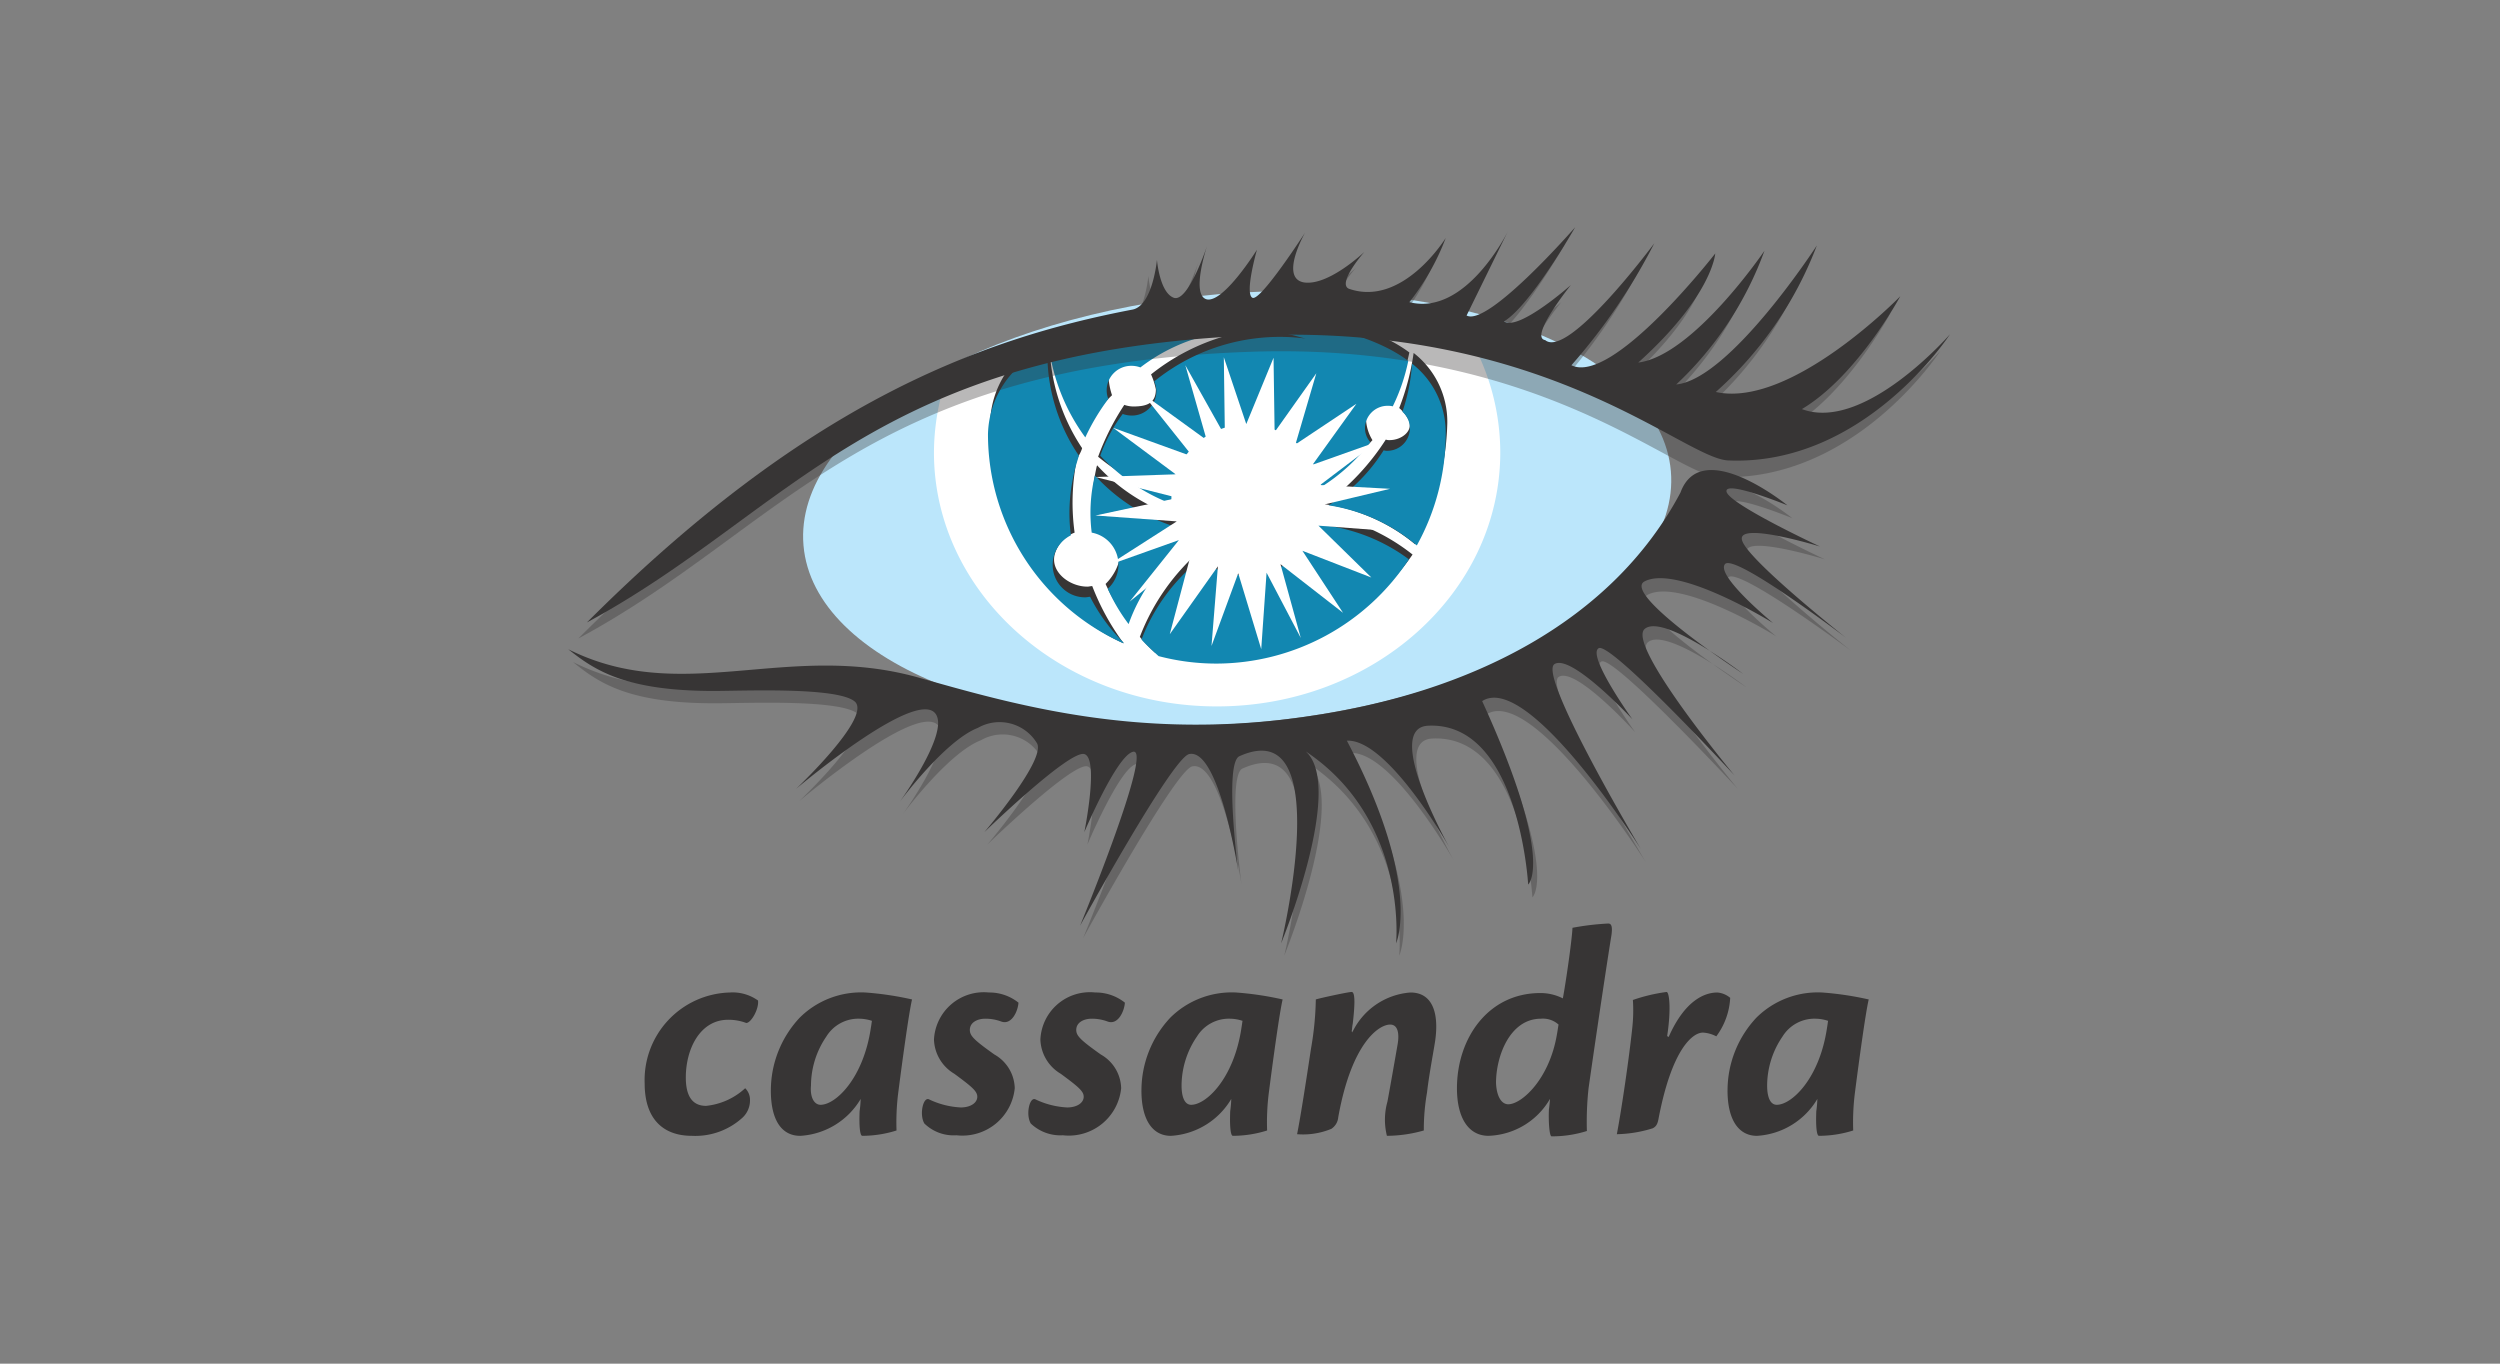 <svg xmlns="http://www.w3.org/2000/svg" width="110" height="60" viewBox="0 0 110 60">
  <rect x="0" y="0" width="110" height="60" fill="#808080" stroke="none"/>
  <g id="Apache-Cassandra_" data-name="Apache-Cassandra " transform="translate(-515 -5044)">
    <rect id="Rectangle_5925" data-name="Rectangle 5925" width="110" height="60" transform="translate(515 5044)" fill="none"/>
    <g id="cassandra" transform="translate(540 5054)">
      <g id="Group_161029" data-name="Group 161029" transform="translate(3.365 30.635)">
        <path id="Path_85567" data-name="Path 85567" d="M3.041,14.1a1.921,1.921,0,0,1,1.247.353c.047.376-.306.988-.518.988a2.2,2.2,0,0,0-.8-.141c-1.224,0-1.859,1.271-1.859,2.541,0,.776.259,1.247.894,1.247a2.984,2.984,0,0,0,1.718-.776.71.71,0,0,1,.212.518,1.033,1.033,0,0,1-.329.776,3.079,3.079,0,0,1-2.235.8C.171,20.406-.7,19.724-.7,18.1a3.854,3.854,0,0,1,3.741-4Z" transform="translate(0.7 -11.065)" fill="#373535"/>
        <path id="Path_85568" data-name="Path 85568" d="M25.088,19.041c.659,0,1.882-1.153,2.212-3.388.024-.141.024-.165.047-.306a1.853,1.853,0,0,0-.541-.094,1.653,1.653,0,0,0-1.459.776,3.847,3.847,0,0,0-.682,2.165c-.047.518.141.847.424.847ZM22.9,18.406a4.679,4.679,0,0,1,1.271-3.2A3.835,3.835,0,0,1,27.065,14.1a13.809,13.809,0,0,1,2.047.306c-.141.588-.447,2.847-.612,4.141a10.392,10.392,0,0,0-.071,1.624,5.012,5.012,0,0,1-1.506.235c-.118,0-.141-.541-.118-1.082a5.06,5.06,0,0,0,.047-.541,3.313,3.313,0,0,1-2.659,1.624c-.8,0-1.294-.659-1.294-2Z" transform="translate(-17.347 -11.065)" fill="#373535"/>
        <path id="Path_85569" data-name="Path 85569" d="M54.075,14.1a2.045,2.045,0,0,1,1.318.447c-.024.376-.306,1.012-.776.824a1.967,1.967,0,0,0-.682-.118c-.353,0-.682.165-.682.494,0,.259.188.447,1.082,1.082a1.751,1.751,0,0,1,.894,1.482,2.314,2.314,0,0,1-2.565,2.071,1.843,1.843,0,0,1-1.412-.518c-.235-.4-.047-1.2.212-1.059a3.656,3.656,0,0,0,1.388.353c.447,0,.729-.212.729-.471,0-.235-.212-.424-1.012-1.012a1.818,1.818,0,0,1-.894-1.506,2.195,2.195,0,0,1,2.4-2.071Z" transform="translate(-38.945 -11.065)" fill="#373535"/>
        <path id="Path_85570" data-name="Path 85570" d="M73.975,14.1a2.045,2.045,0,0,1,1.318.447c-.024.376-.306,1.012-.776.824a1.968,1.968,0,0,0-.682-.118c-.353,0-.682.165-.682.494,0,.259.188.447,1.082,1.082a1.751,1.751,0,0,1,.894,1.482,2.314,2.314,0,0,1-2.565,2.071,1.884,1.884,0,0,1-1.412-.518c-.235-.4-.047-1.2.212-1.059a3.656,3.656,0,0,0,1.388.353c.447,0,.729-.212.729-.471,0-.235-.212-.424-1.012-1.012a1.818,1.818,0,0,1-.894-1.506,2.181,2.181,0,0,1,2.4-2.071Z" transform="translate(-54.163 -11.065)" fill="#373535"/>
        <path id="Path_85571" data-name="Path 85571" d="M94.388,19.041c.659,0,1.882-1.153,2.212-3.388.024-.141.024-.165.047-.306a1.853,1.853,0,0,0-.541-.094,1.653,1.653,0,0,0-1.459.776,3.847,3.847,0,0,0-.682,2.165c0,.518.141.847.424.847ZM92.2,18.406a4.679,4.679,0,0,1,1.271-3.2A3.835,3.835,0,0,1,96.365,14.1a13.809,13.809,0,0,1,2.047.306c-.141.588-.447,2.847-.612,4.141a10.391,10.391,0,0,0-.071,1.624,5.012,5.012,0,0,1-1.506.235c-.118,0-.141-.541-.118-1.082a5.06,5.06,0,0,0,.047-.541,3.313,3.313,0,0,1-2.659,1.624c-.776,0-1.294-.659-1.294-2Z" transform="translate(-70.341 -11.065)" fill="#373535"/>
        <path id="Path_85572" data-name="Path 85572" d="M123.724,15.788a3.09,3.09,0,0,1,2.565-1.765c.965,0,1.271.894,1.082,2.165-.094.588-.259,1.435-.353,2.235a9.522,9.522,0,0,0-.141,1.671,6.012,6.012,0,0,1-1.624.235,2.934,2.934,0,0,1,.024-1.506c.118-.635.329-1.835.447-2.518.071-.4.047-.871-.329-.871-.494,0-1.694.8-2.282,4.071a.68.68,0,0,1-.306.518,3.258,3.258,0,0,1-1.506.235c.165-.824.424-2.518.612-3.765a13.733,13.733,0,0,0,.212-2.165c.235-.071,1.435-.329,1.576-.329s.165.424.047,1.412c-.024.094-.024.235-.047.329h.024v.047Z" transform="translate(-92.594 -10.988)" fill="#373535"/>
        <path id="Path_85573" data-name="Path 85573" d="M153.459,9.153c.588,0,1.812-1.106,2.141-3.082.024-.118.047-.306.071-.424a1.025,1.025,0,0,0-.776-.259c-1.365,0-1.976,1.647-1.976,2.824.024.588.235.941.541.941Zm-.871,1.388c-.871,0-1.388-.776-1.388-2.094,0-2.188,1.365-4.188,3.671-4.188a2.178,2.178,0,0,1,.988.235c.118-.612.4-2.541.424-3.106a11.542,11.542,0,0,1,1.576-.188c.141,0,.188.141.141.494-.329,2.047-.894,5.929-1.012,6.776a13.791,13.791,0,0,0-.071,1.859,5.082,5.082,0,0,1-1.553.235c-.094,0-.141-.612-.118-1.176.024-.165.047-.424.047-.471a3.248,3.248,0,0,1-2.706,1.624Z" transform="translate(-115.459 -1.2)" fill="#373535"/>
        <path id="Path_85574" data-name="Path 85574" d="M183.382,15.976c.706-1.6,1.576-1.953,2.141-1.953a1.008,1.008,0,0,1,.565.235,3.1,3.1,0,0,1-.612,1.694,1.441,1.441,0,0,0-.588-.165c-.447,0-1.365.706-1.953,3.788-.047.259-.118.353-.259.424a5.64,5.64,0,0,1-1.576.259c.212-1.106.541-3.365.682-4.706a6.975,6.975,0,0,0,.024-1.2A7.484,7.484,0,0,1,183.288,14c.118,0,.212.729.024,1.953h.047v.024Z" transform="translate(-138.324 -10.988)" fill="#373535"/>
        <path id="Path_85575" data-name="Path 85575" d="M203.965,19.041c.659,0,1.882-1.153,2.212-3.388.024-.141.024-.165.047-.306a1.853,1.853,0,0,0-.541-.094,1.653,1.653,0,0,0-1.459.776,3.847,3.847,0,0,0-.682,2.165c0,.518.141.847.424.847Zm-2.165-.635a4.679,4.679,0,0,1,1.271-3.2,3.835,3.835,0,0,1,2.894-1.106,13.809,13.809,0,0,1,2.047.306c-.141.588-.447,2.847-.612,4.141a10.392,10.392,0,0,0-.071,1.624,5.012,5.012,0,0,1-1.506.235c-.118,0-.141-.541-.118-1.082a5.057,5.057,0,0,0,.047-.541,3.313,3.313,0,0,1-2.659,1.624c-.776,0-1.294-.659-1.294-2Z" transform="translate(-154.153 -11.065)" fill="#373535"/>
      </g>
      <g id="Group_161030" data-name="Group 161030">
        <path id="Path_85576" data-name="Path 85576" d="M82.108,19.853c.447,5.2-7.741,10.141-18.282,11.059-10.541.894-19.435-2.588-19.882-7.788s7.741-10.141,18.282-11.059c10.518-.871,19.435,2.588,19.882,7.788" transform="translate(-33.59 -9.123)" fill="#bbe6fb"/>
        <path id="Path_85577" data-name="Path 85577" d="M81.2,15.093c-4.024-.071-8.729,1.553-12.235,3.035a10.335,10.335,0,0,0-.565,3.318c0,6.165,5.576,11.176,12.447,11.176s12.471-4.988,12.471-11.176a10.2,10.2,0,0,0-1.553-5.388A81.786,81.786,0,0,0,81.2,15.093" transform="translate(-52.306 -11.54)" fill="#fff"/>
        <path id="Path_85578" data-name="Path 85578" d="M88.824,15.062c-2.235-.141-6.071,1.012-9.271,2.188a9.289,9.289,0,0,0-.753,3.718c0,5.412,4.918,9.788,10.071,9.788a10.468,10.468,0,0,0,10.071-9.788,8.457,8.457,0,0,0-1.318-4.847c-3.294-.565-6.8-.918-8.8-1.059" transform="translate(-60.259 -11.509)" fill="#fff"/>
        <path id="Path_85579" data-name="Path 85579" d="M91.747,20.657a6.286,6.286,0,0,1,1.082-1.388,3.081,3.081,0,0,1-.141-.635,1.079,1.079,0,0,1,1.082-1.082,1.1,1.1,0,0,1,.4.071,7.935,7.935,0,0,1,6.635-1.435c.212.047.424.118.635.165a9.408,9.408,0,0,0-6.894,2,3.079,3.079,0,0,1,.212.659c0,.612-.4.753-.988.753a1.2,1.2,0,0,1-.4-.071,10.93,10.93,0,0,0-1.153,2.282,9.341,9.341,0,0,0,3.106,1.694c0-.047.047-.118.047-.165a3.432,3.432,0,0,1,3.435-3.318,3.294,3.294,0,0,1,3.271,2.753,7.488,7.488,0,0,0,2.212-1.694,1.908,1.908,0,0,1-.282-.894.994.994,0,0,1,.988-.988.883.883,0,0,1,.235.024,8.365,8.365,0,0,0,.682-2c-2.871-2.141-8.424-1.835-8.424-1.835s-4.4-.235-7.388,1.224a9.563,9.563,0,0,0,1.647,3.882" transform="translate(-68.9 -11.88)" fill="#373535"/>
        <path id="Path_85580" data-name="Path 85580" d="M144.771,25.924a1.752,1.752,0,0,1,.4.494c.259.471-.259.918-.824.918a.4.4,0,0,1-.165-.024,10.655,10.655,0,0,1-2.682,2.847,7.963,7.963,0,0,1,3.976,1.765,11.938,11.938,0,0,0,1.412-5.341,3.838,3.838,0,0,0-1.482-3.082,10.82,10.82,0,0,1-.635,2.424" transform="translate(-108.206 -17.971)" fill="#373535"/>
        <path id="Path_85581" data-name="Path 85581" d="M99.513,51.182a8.323,8.323,0,0,1,2.871-3.341,6.292,6.292,0,0,1-.518-1.059,8.077,8.077,0,0,1-3.6-2.282c0,.024-.024.071-.024.094a7.038,7.038,0,0,0-.118,2.424A1.441,1.441,0,0,1,99.3,48.429a2.286,2.286,0,0,1-.659,1.294,7.477,7.477,0,0,0,.871,1.459" transform="translate(-74.996 -34.029)" fill="#373535"/>
        <path id="Path_85582" data-name="Path 85582" d="M84.759,34.035a10.675,10.675,0,0,1-1.365-2.494c-.071,0-.141.024-.212.024-.8,0-1.647-.659-1.435-1.435a1.426,1.426,0,0,1,.871-.941,9.7,9.7,0,0,1,.071-3.082c.047-.259.188-.376.259-.635a8.534,8.534,0,0,1-1.435-4.682V20.6A4.158,4.158,0,0,0,78.9,24.365c0,4.094,2.376,8.141,5.882,9.694v-.024" transform="translate(-60.335 -15.753)" fill="#373535"/>
        <path id="Path_85583" data-name="Path 85583" d="M114.829,53.6a3.366,3.366,0,0,1-3.129,2.235,3.27,3.27,0,0,1-2.047-.706,9.541,9.541,0,0,0-2.753,3.882,6.41,6.41,0,0,0,.682.706,12.585,12.585,0,0,0,2.824,0,9.974,9.974,0,0,0,8.494-4.329,8.752,8.752,0,0,0-4.071-1.788" transform="translate(-81.747 -40.988)" fill="#373535"/>
        <path id="Path_85584" data-name="Path 85584" d="M91.5,22.351a9.485,9.485,0,0,1,1.012-1.694,1.066,1.066,0,0,1-.071-.376A1.079,1.079,0,0,1,93.524,19.2a1.1,1.1,0,0,1,.4.071,7.935,7.935,0,0,1,6.635-1.435c.212.047.424.118.635.165a8.769,8.769,0,0,0-6.659,1.882,1.374,1.374,0,0,1,.094.424,1.079,1.079,0,0,1-1.082,1.082,1.2,1.2,0,0,1-.4-.071,6.871,6.871,0,0,0-.988,1.835,8.305,8.305,0,0,0,3.129,2.118V25.1a3.318,3.318,0,0,1,6.588-.565,8.218,8.218,0,0,0,2.165-1.976.941.941,0,0,1-.235-.612.994.994,0,0,1,.988-.988.883.883,0,0,1,.235.024,8.364,8.364,0,0,0,.682-2c-2.871-2.141-8.424-1.835-8.424-1.835s-4.4-.235-7.388,1.224a8.68,8.68,0,0,0,1.6,3.976" transform="translate(-68.747 -13.104)" fill="#1287b1"/>
        <path id="Path_85585" data-name="Path 85585" d="M145.447,27.618a.965.965,0,0,1,.329.729.994.994,0,0,1-.988.988.4.4,0,0,1-.165-.024,7.688,7.688,0,0,1-2.424,2.424,7.816,7.816,0,0,1,3.882,1.765,10.124,10.124,0,0,0,1.271-4.918,3.838,3.838,0,0,0-1.482-3.082,8.057,8.057,0,0,1-.424,2.118" transform="translate(-108.741 -19.5)" fill="#1287b1"/>
        <path id="Path_85586" data-name="Path 85586" d="M99.349,52.941a7.772,7.772,0,0,1,2.518-3.506,2.886,2.886,0,0,1-.4-.753,8.077,8.077,0,0,1-3.6-2.282c0,.024-.024.071-.024.094a7.038,7.038,0,0,0-.118,2.424,1.432,1.432,0,0,1,.706,2.471,7.931,7.931,0,0,0,.918,1.553" transform="translate(-74.69 -35.482)" fill="#1287b1"/>
        <path id="Path_85587" data-name="Path 85587" d="M84.453,35.618a7.668,7.668,0,0,1-1.459-2c-.071,0-.141.024-.212.024a1.426,1.426,0,0,1-1.435-1.435,1.453,1.453,0,0,1,.8-1.294,7.657,7.657,0,0,1,.141-2.729c.047-.259.141-.518.212-.776a8.015,8.015,0,0,1-1.388-4.518V22.7A4.158,4.158,0,0,0,78.5,26.465a10.091,10.091,0,0,0,5.953,9.2v-.047" transform="translate(-60.029 -17.359)" fill="#1287b1"/>
        <path id="Path_85588" data-name="Path 85588" d="M114.965,55.6a3.366,3.366,0,0,1-3.129,2.235,3.27,3.27,0,0,1-2.047-.706,8.276,8.276,0,0,0-2.588,3.529c.235.259.494.494.753.729a10.03,10.03,0,0,0,2.541.329,10.157,10.157,0,0,0,8.471-4.588,7.912,7.912,0,0,0-4-1.529" transform="translate(-81.976 -42.518)" fill="#1287b1"/>
        <path id="Path_85589" data-name="Path 85589" d="M108.506,30.818l3.059-.729-3.082-.165L111,28.018l-2.847,1.012,1.929-2.682L107.4,28.135l.918-3.129-1.835,2.588-.047-3.271-1.2,2.918-.988-2.941.047,3.459-1.741-3.106.941,3.294L100.671,25.9l2.212,2.776-3.506-1.271,2.753,2.047-3.529.118,3.624.918-3.624.776,3.576.259-3.012,1.929,3.106-1.106-2.165,2.706,2.729-2.212-.965,3.647,2.118-2.988-.282,3.506,1.176-3.2,1.012,3.341.235-3.365,1.506,2.871-.894-3.247,2.753,2.141-1.788-2.729,3.035,1.176-2.329-2.282,3.106.235-3.012-1.129Z" transform="translate(-75.4 -18.582)" fill="#fff"/>
        <path id="Path_85590" data-name="Path 85590" d="M1.9,20.388c9.506-9.506,17.106-12.447,24-13.765.894-.165,1.082-2.188,1.082-2.188s.118,1.459.753,1.671c.635.188,1.459-2.306,1.459-2.306s-.753,2.235,0,2.376c.753.118,2.188-2.188,2.188-2.188s-.565,1.976-.188,2.118c.376.118,2.306-2.871,2.306-2.871s-1.129,1.976-.071,2.188c1.082.188,2.682-1.341,2.682-1.341s-1.224,1.388-.682,1.624c2.376.824,4.259-2.235,4.259-2.235a10.591,10.591,0,0,1-1.6,2.824c2.494.635,4.329-3.106,4.329-3.106L40.559,6.929C41.5,7.4,45.335,3,45.335,3s-1.976,3.435-3.129,4.141c.635.518,2.941-1.553,2.941-1.553s-1.859,2.306-1.129,2.424c1.035.8,4.8-4.306,4.8-4.306a25.483,25.483,0,0,1-3.624,5.365c1.812.918,6.306-4.894,6.306-4.894s-.118,1.859-3.388,4.8c2.424-.306,5.553-4.918,5.553-4.918a15.172,15.172,0,0,1-3.882,5.882c2.376-.235,6.188-6.118,6.188-6.118a16.426,16.426,0,0,1-4.447,6.447c3.318.729,8.118-4.212,8.118-4.212s-1.882,3.506-4.329,4.965c2.753,1.035,6.518-3.294,6.518-3.294s-3.765,5.812-9.765,5.553c-1.976-.094-7.929-5.976-20.682-5.506C14.465,8.388,10.912,15.541,1.9,20.388" transform="translate(-1.453 -2.294)" fill="rgba(55,53,53,0.35)"/>
        <path id="Path_85591" data-name="Path 85591" d="M3.5,17.388c9.506-9.506,17.106-12.447,24-13.765.894-.165,1.082-2.188,1.082-2.188s.118,1.459.753,1.671C29.971,3.294,30.794.8,30.794.8s-.753,2.235,0,2.376c.753.118,2.188-2.188,2.188-2.188s-.565,1.976-.188,2.118C33.171,3.224,35.1.235,35.1.235s-1.129,1.976-.071,2.188c1.082.188,2.682-1.341,2.682-1.341s-1.224,1.388-.682,1.624c2.376.824,4.259-2.235,4.259-2.235a10.591,10.591,0,0,1-1.6,2.824c2.494.635,4.329-3.106,4.329-3.106L42.206,3.882C43.147,4.4,46.982,0,46.982,0s-1.953,3.435-3.129,4.141c.635.447,2.941-1.6,2.941-1.6s-1.859,2.306-1.129,2.424c1.012.847,4.8-4.259,4.8-4.259a26.115,26.115,0,0,1-3.647,5.365c1.812.894,6.329-4.918,6.329-4.918s-.118,1.859-3.388,4.8c2.424-.306,5.553-4.918,5.553-4.918a15.172,15.172,0,0,1-3.882,5.882C53.806,6.682,57.618.8,57.618.8a16.426,16.426,0,0,1-4.447,6.447c3.318.729,8.118-4.212,8.118-4.212S59.406,6.541,56.959,8c2.753,1.035,6.518-3.294,6.518-3.294s-3.765,5.812-9.765,5.553c-1.976-.094-7.929-5.976-20.682-5.506C16.088,5.388,12.512,12.518,3.5,17.388" transform="translate(-2.676)" fill="#373535"/>
        <path id="Path_85592" data-name="Path 85592" d="M.9,55.679c5.035,2.518,9.624-.376,15.412,1.247,4.4,1.224,9.765,2.776,17.059,1.718,7.271-1.035,13.482-4.212,16.471-9.859.918-2.518,4.706.565,4.706.565s-2.753-1.129-2.682-.612c.071.541,4.118,2.424,4.118,2.424s-3.671-1.129-3.435-.282c.212.847,4.588,4.306,4.588,4.306s-5.012-3.741-5.412-3.224c-.424.518,2.118,2.588,2.118,2.588s-4.165-2.588-5.647-1.835c-1.059.541,4.329,4.071,4.329,4.071s-3.506-2.682-4.329-1.976,3.953,6.447,3.953,6.447-5.459-5.882-6-5.6,1.482,3.106,1.482,3.106-2.635-2.918-3.365-2.424c-.729.518,3.835,8.141,3.835,8.141s-4.965-7.812-7.012-6.494c3.2,7.035,2.024,8.047,2.024,8.047s-.4-7.176-4.4-6.988c-2.024.094.941,5.365.941,5.365s-2.729-4.847-4.565-4.729c3.341,6.353,2.165,8.918,2.165,8.918s.541-5.435-3.976-8.447C35.018,61.7,32.194,68.6,32.194,68.6s2.471-10.165-1.835-8.235c-.682.306-.047,5.082-.047,5.082s-.847-5.459-2.165-5.176c-.753.165-4.8,7.553-4.8,7.553s3.294-8,2.306-7.647c-.729.235-2.118,3.529-2.118,3.529s.659-3.247,0-3.435-4.4,3.435-4.4,3.435,2.776-3.247,2.306-3.929a1.923,1.923,0,0,0-2.588-.659c-1.459.565-3.435,3.247-3.435,3.247s1.976-2.729,1.647-3.718C16.524,57,10.853,61.8,10.853,61.8s3.341-3.153,2.588-3.835c-.753-.659-4.941-.471-6.212-.471C3.394,57.514,2.053,56.62.9,55.679" transform="translate(-0.688 -36.55)" fill="rgba(55,53,53,0.35)"/>
        <path id="Path_85593" data-name="Path 85593" d="M0,53.279C5.035,55.8,9.624,52.9,15.412,54.526c4.4,1.247,9.765,2.776,17.059,1.718,7.271-1.035,13.482-4.212,16.471-9.859.918-2.518,4.706.565,4.706.565s-2.753-1.129-2.682-.612c.071.541,4.118,2.424,4.118,2.424s-3.671-1.129-3.435-.282c.212.847,4.588,4.306,4.588,4.306s-4.941-3.765-5.341-3.247,2.118,2.588,2.118,2.588-4.165-2.588-5.647-1.835c-1.059.541,4.329,4.071,4.329,4.071s-3.506-2.682-4.329-1.976,3.953,6.447,3.953,6.447-5.435-5.882-5.976-5.6c-.541.306,1.482,3.129,1.482,3.129s-2.706-2.918-3.435-2.424c-.729.518,3.812,8.141,3.812,8.141s-4.941-7.835-6.988-6.518c3.224,7.059,2.024,8.071,2.024,8.071s-.4-7.176-4.4-6.988c-2.024.094.941,5.365.941,5.365s-2.706-4.8-4.518-4.706c3.341,6.353,2.165,8.918,2.165,8.918s.541-5.435-3.976-8.447c1.741,1.553-1.082,8.447-1.082,8.447s2.471-10.165-1.835-8.235c-.682.306-.047,5.082-.047,5.082s-.847-5.459-2.165-5.176c-.753.165-4.8,7.553-4.8,7.553s3.294-8,2.306-7.647c-.729.235-2.118,3.529-2.118,3.529s.659-3.247,0-3.435-4.4,3.435-4.4,3.435,2.776-3.247,2.306-3.929a1.923,1.923,0,0,0-2.588-.659c-1.459.565-3.435,3.247-3.435,3.247s1.976-2.729,1.647-3.718c-.541-1.647-6.212,3.153-6.212,3.153s3.341-3.153,2.588-3.835c-.753-.659-4.941-.471-6.212-.471-3.906,0-5.247-.918-6.4-1.835" transform="translate(0 -34.714)" fill="#373535"/>
      </g>
    </g>
  </g>
</svg>
